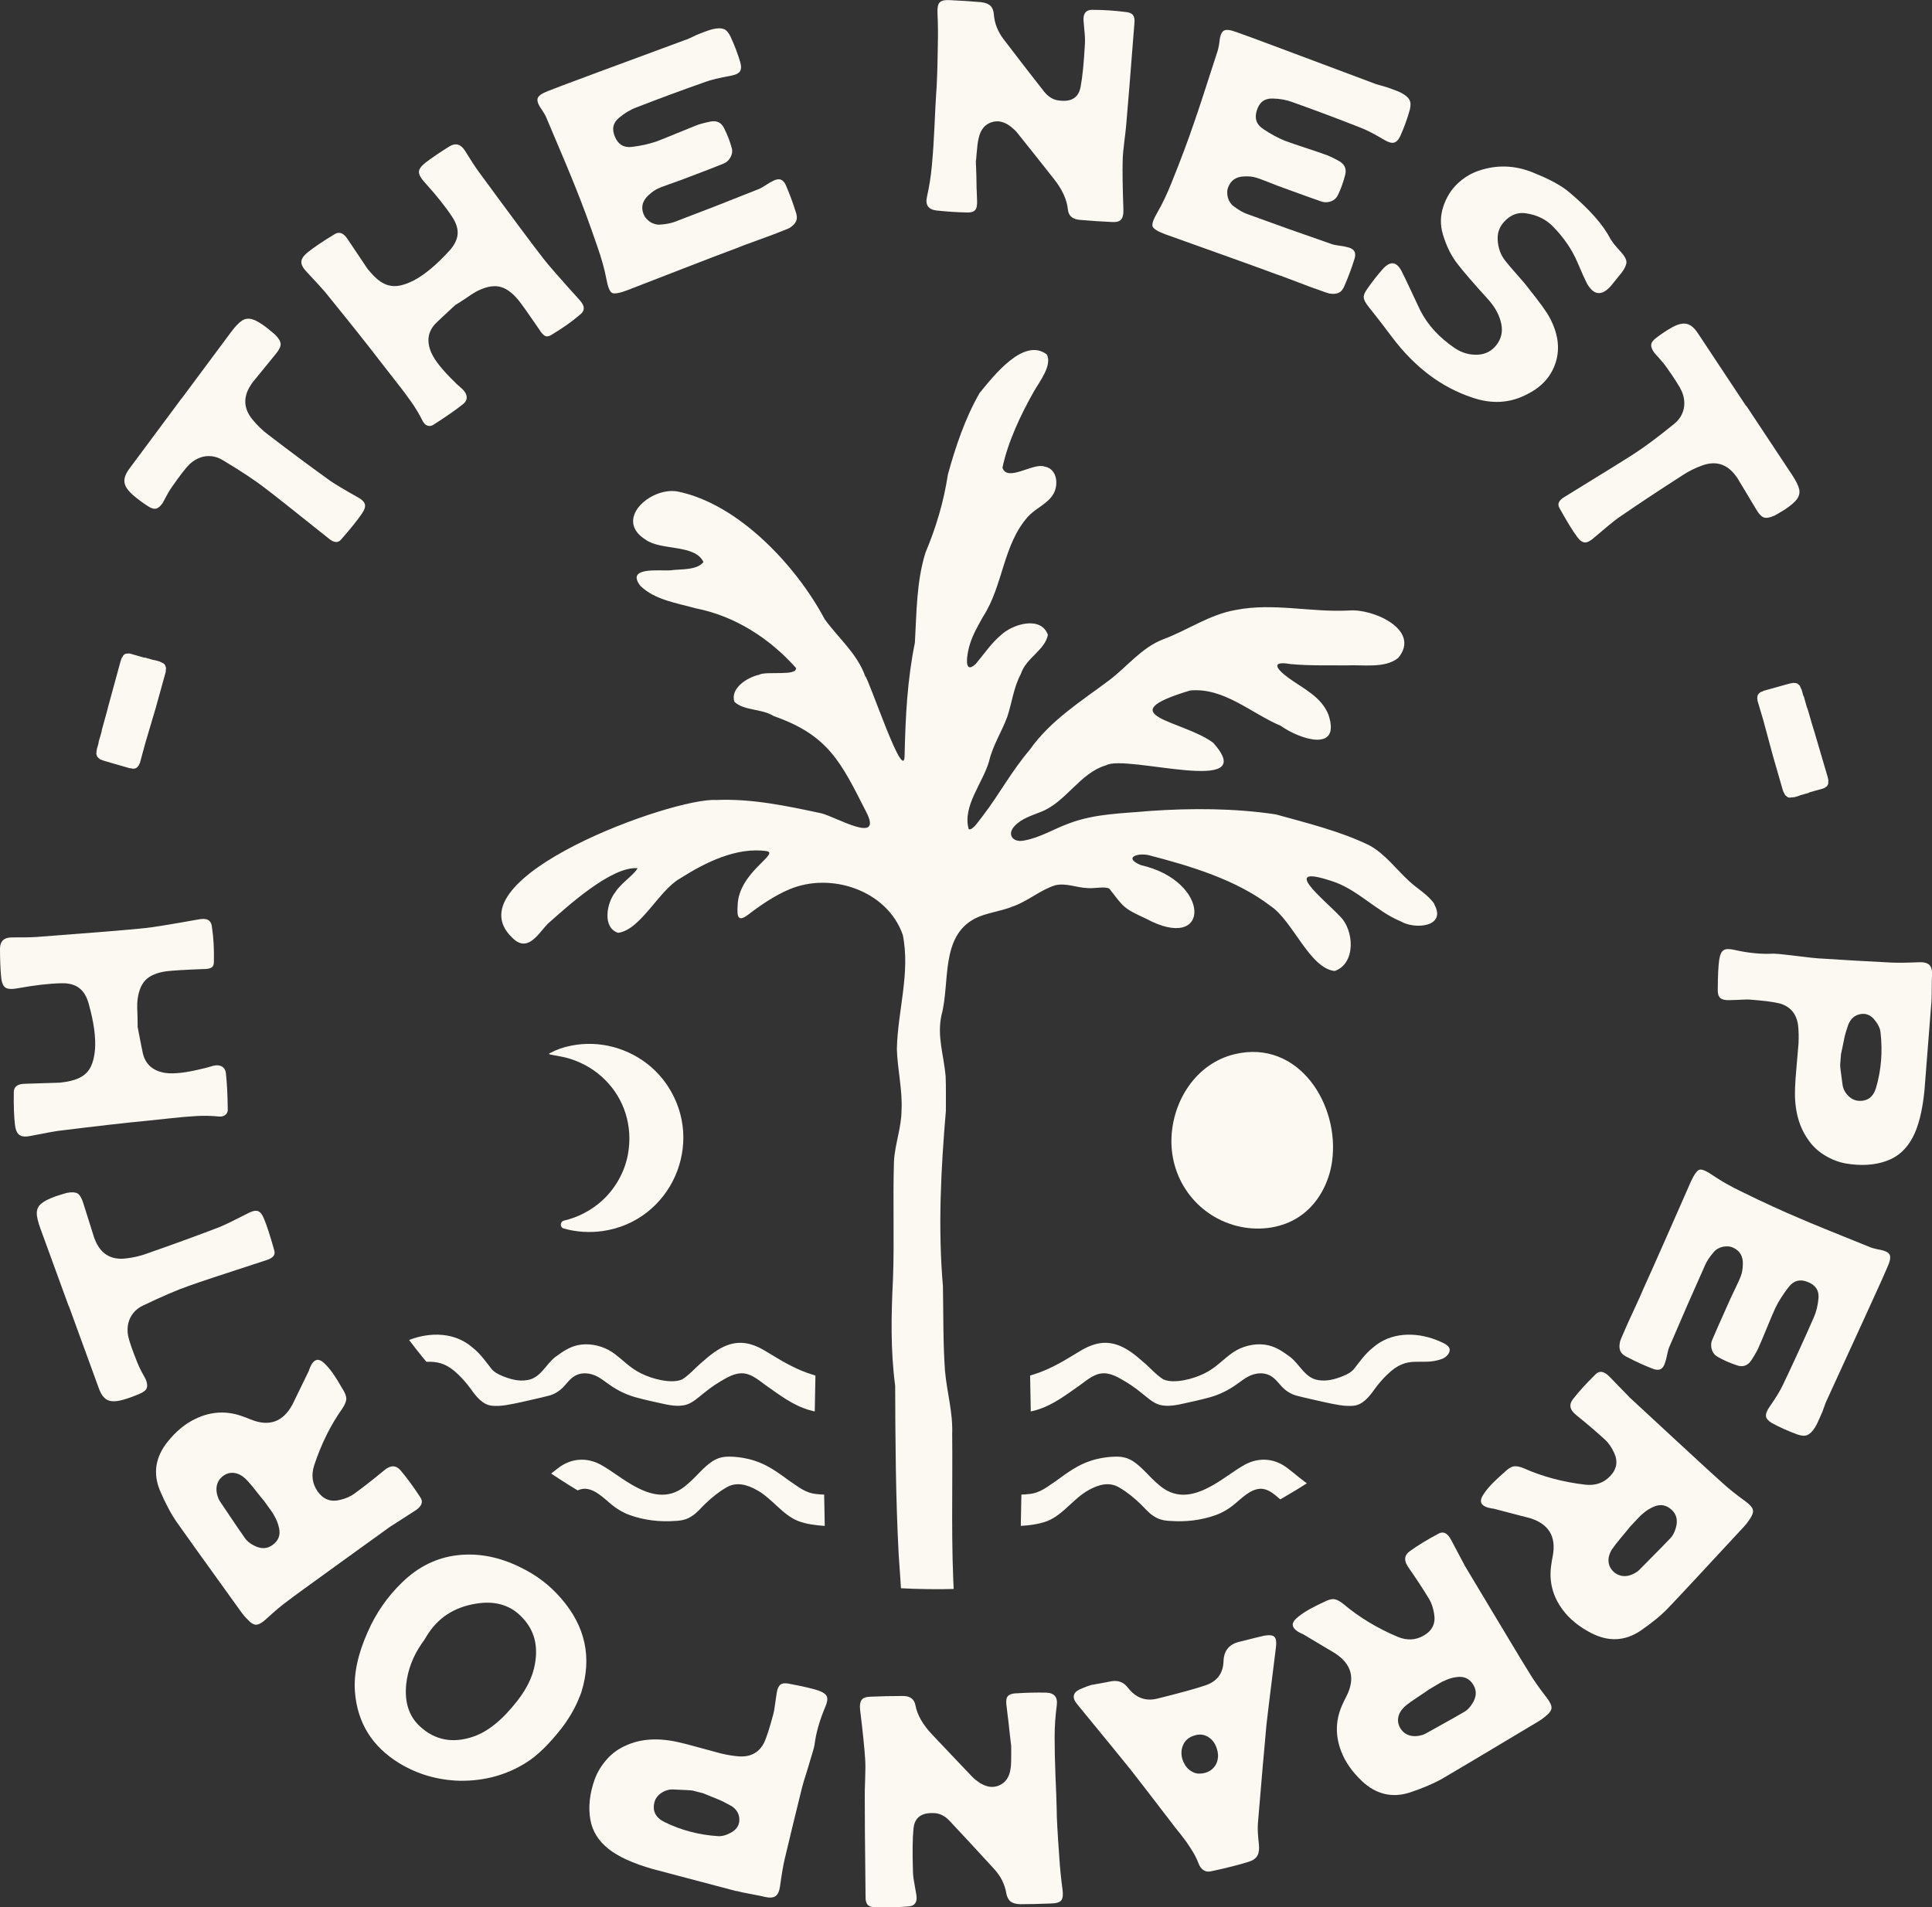 <svg xmlns="http://www.w3.org/2000/svg" xmlns:xlink="http://www.w3.org/1999/xlink" id="Layer_2" viewBox="0 0 294.08 290.36"><rect x="0" y="0" width="294.08" height="290.36" fill="#333333" stroke="none"/><defs><style>.cls-1{fill:none;}.cls-2{fill:#fcf8f2;}.cls-3{clip-path:url(#clippath);}</style><clipPath id="clippath"><path class="cls-1" d="M118.82,51.47c-24.26,6.06-47.18,21.47-59.94,42.88-15.17,25.48-17.83,59.72-8.29,87.62,11.86,34.66,46.01,55.9,81.5,59.44,48.91,4.89,99.49-24.8,106.13-75.9,3.89-29.91-1.29-61.43-21.87-84.61-20.94-23.59-54.9-35.42-85.98-31.58-3.86.48-7.73,1.2-11.56,2.16Z"></path></clipPath></defs><g id="Layer_1-2"><path class="cls-2" d="M27.64,60.68c4.6-6.18,7.1-9.54,7.51-10.1.67-.9,1.24-1.49,1.7-1.78s.97-.36,1.52-.2c.55.15,1.27.56,2.16,1.23.63.51,1.08.88,1.37,1.13.52.54.8,1.01.82,1.39.02.38-.21.88-.7,1.48-1.37,1.69-2.47,3.04-3.3,4.05-.16.16-.33.39-.53.71-1.22,1.85-1.13,3.61.25,5.29.73.89,1.53,1.66,2.4,2.31,3.53,2.7,6.69,5.05,9.5,7.06.69.47,2,1.26,3.94,2.35.7.36,1.11.73,1.24,1.1s0,.85-.4,1.44c-.64.96-1.72,2.31-3.24,4.04-.46.51-1.08.44-1.87-.22-5.51-4.41-8.76-6.98-9.76-7.72-1.45-1.12-3.55-2.51-6.31-4.17-.58-.36-1.18-.56-1.77-.62-.6-.06-1.17.01-1.73.22s-1.08.53-1.57.98c-.55.52-1.43,1.67-2.66,3.42-.22.3-.5.74-.82,1.33-.32.6-.53.97-.61,1.14-.33.49-.66.79-1,.88-.34.1-.77-.03-1.29-.38-.81-.52-1.57-1.09-2.28-1.7-.51-.46-.87-.89-1.07-1.29-.2-.4-.26-.82-.17-1.26.09-.43.33-.92.72-1.44.43-.57,2.48-3.34,6.17-8.3.06-.08.65-.87,1.78-2.4Z"></path><path class="cls-2" d="M69.35,46.39c-1.87,1.74-2.88,2.68-3.01,2.82-1.21,1.23-1.44,2.72-.7,4.46.54,1.23,1.76,2.74,3.64,4.55.08.1.25.27.53.5.28.24.49.44.65.59.37.38.56.76.58,1.14.02.38-.15.72-.5,1.03-1.09.87-2.62,1.94-4.59,3.2-.29.18-.58.22-.88.12-.3-.11-.53-.33-.71-.66-.5-1.02-1.09-2-1.75-2.95-.66-.94-1.55-2.13-2.68-3.55-1.13-1.43-1.83-2.33-2.11-2.7-1.71-2.25-4.5-5.75-8.35-10.5-.15-.2-1.08-1.21-2.78-3.04-.56-.58-.84-1.1-.82-1.54.01-.44.32-.91.92-1.41,1-.8,2.36-1.72,4.1-2.77.73-.48,1.41-.23,2.03.74.55.83,1.55,2.31,2.99,4.46.13.17.31.39.54.64.67.78,1.33,1.33,1.99,1.65.65.32,1.34.44,2.06.36.72-.08,1.54-.36,2.47-.83,1.64-.86,3.41-2.33,5.31-4.4.83-.87,1.28-1.73,1.37-2.59.08-.86-.2-1.77-.84-2.72-.99-1.51-2.36-3.22-4.09-5.14-.64-.69-.96-1.25-.95-1.68,0-.43.35-.91,1.04-1.44.94-.71,2.13-1.53,3.59-2.44.96-.58,1.76-.35,2.4.69.8,1.3,1.48,2.35,2.04,3.13,5.07,6.91,8.37,11.34,9.88,13.27.64.84,2.46,2.93,5.47,6.26.27.3.46.58.57.83.11.25.13.5.05.75-.08.26-.27.49-.57.72-1.18,1.02-2.6,2.02-4.26,3.01-.39.26-.72.32-.99.2-.27-.12-.57-.45-.9-.98-1.63-2.39-2.7-3.9-3.21-4.52-.97-1.17-1.96-1.85-2.95-2.03-1-.18-2.17.09-3.53.82-.38.21-.93.57-1.64,1.07-.08.06-1.37.9-1.38.88Z"></path><path class="cls-2" d="M104.46,6.04c.23-.09.56-.23.98-.44.42-.21.73-.35.94-.42,1.09-.44,1.83-.69,2.2-.76.67-.15,1.2-.15,1.59,0,.39.15.72.53,1.01,1.12.61,1.3,1.11,2.62,1.51,3.96.17.63.14,1.1-.08,1.4-.22.29-.67.51-1.36.63-1.74.31-3.03.62-3.88.94-3.55,1.25-7.05,2.54-10.49,3.88-.9.33-1.79.86-2.65,1.58-.94.78-1.14,1.76-.6,2.95.49,1.14,1.35,1.64,2.59,1.48,1.36-.17,2.57-.44,3.63-.8.76-.28,1.83-.71,3.2-1.28,1.38-.57,2.31-.95,2.81-1.14.46-.2,1.21-.41,2.25-.63.99-.2,1.69.14,2.11,1.01.52,1.03.9,2.04,1.16,3,.09.33.1.65,0,.96-.08.31-.24.6-.47.87-.23.27-.51.46-.83.58-.89.37-3.05,1.2-6.48,2.5-.12.04-.69.25-1.71.61-1.03.36-1.59.58-1.7.65-.48.21-.98.56-1.5,1.05-.89.83-1.14,1.76-.75,2.81.1.26.23.49.41.69.17.2.37.38.59.53.22.15.47.26.75.34.28.08.54.11.8.08.97-.06,1.79-.23,2.45-.51,3.81-1.44,7.97-3.06,12.51-4.88.29-.11.66-.31,1.11-.61.46-.3.74-.47.85-.51.6-.35,1.08-.47,1.44-.33.36.13.66.5.88,1.11.5,1.17.96,2.41,1.37,3.72.22.58.25,1.07.09,1.46-.16.39-.5.75-1.04,1.08-.31.15-.77.33-1.38.56-.46.2-1.58.62-3.36,1.26-1.78.64-2.92,1.07-3.4,1.28-1.72.63-4.43,1.67-8.14,3.11-3.71,1.44-6.54,2.53-8.48,3.29-1.16.43-1.92.55-2.25.36-.34-.19-.62-.91-.85-2.15-.28-1.48-.74-3.12-1.37-4.91-1.14-3.35-2.26-6.38-3.36-9.09-.6-1.53-2.04-4.98-4.32-10.33-.14-.38-.4-.85-.77-1.4-.56-.79-.77-1.37-.62-1.76.14-.38.66-.74,1.56-1.08.46-.2,3.06-1.18,7.81-2.94,5.74-2.12,12.15-4.49,13.2-4.88Z"></path><path class="cls-2" d="M148.54,24.41c0,.38.02.77.04,1.19.02.42.03.83.04,1.22,0,.39.01.78.02,1.17,0,.39.01.79.04,1.22.02.42.03.82.04,1.19.03.5,0,.9-.08,1.19-.08.29-.26.5-.53.62-.27.12-.66.17-1.15.13-1.4-.03-2.86-.13-4.37-.29-1.27-.14-1.77-.83-1.5-2.06.35-1.53.61-3.15.76-4.85.16-1.7.29-3.66.39-5.86.1-2.2.18-3.83.25-4.88.12-1.43.21-3.91.26-7.46.04-1.62.03-3.27-.05-4.95-.04-.81.07-1.36.34-1.63.27-.28.79-.39,1.57-.34,1.74.08,3.3.18,4.7.31.65.07,1.13.25,1.43.54.31.28.49.72.54,1.32.1,1.35.59,2.61,1.48,3.78,2.15,2.82,4.2,5.48,6.16,7.97.66.82,1.43,1.28,2.29,1.36,1.88.25,2.97-.44,3.27-2.07.28-1.44.5-3.62.66-6.54.02-.34.02-.7,0-1.07-.02-.38-.06-.81-.11-1.29-.04-.49-.08-.85-.09-1.1-.04-.41,0-.74.09-1,.1-.26.26-.45.48-.58.22-.12.54-.18.94-.15,1.56,0,3.17.11,4.84.32.56.04.94.19,1.16.47.22.28.29.71.22,1.3-.61,7.81-1.02,12.93-1.24,15.37-.03.4-.12,1.24-.28,2.5-.16,1.27-.25,2.24-.26,2.92-.05,1.68-.01,4.2.11,7.57.02.69-.1,1.18-.35,1.47-.25.29-.7.42-1.36.38-1.58-.07-3.24-.18-4.97-.33-1.08-.1-1.67-.62-1.77-1.56-.15-1.54-.88-3.12-2.21-4.77-.49-.62-1.34-1.71-2.57-3.25-1.22-1.54-2.18-2.74-2.87-3.6-.25-.33-.58-.64-.96-.95-1.01-.81-2.01-1.06-3.01-.73-1,.32-1.66,1.11-1.95,2.37-.08.34-.15.69-.19,1.06-.04.37-.08.8-.13,1.3-.05.5-.08.85-.09,1.07Z"></path><path class="cls-2" d="M209.18,12.71c.23.09.57.19,1.02.31.45.12.78.22.99.29,1.12.39,1.84.67,2.16.86.61.33,1.01.68,1.2,1.05.19.37.2.87.04,1.51-.39,1.38-.87,2.71-1.45,3.99-.29.59-.61.92-.98,1-.36.08-.84-.06-1.44-.42-1.52-.9-2.7-1.51-3.54-1.83-3.5-1.38-6.99-2.69-10.47-3.93-.9-.34-1.92-.52-3.03-.54-1.22-.03-2.01.59-2.38,1.84-.38,1.19-.05,2.12.99,2.81,1.14.76,2.23,1.35,3.27,1.77.76.28,1.84.66,3.26,1.12,1.42.47,2.37.79,2.87.98.48.15,1.18.48,2.12.99.88.5,1.19,1.21.94,2.14-.29,1.12-.65,2.13-1.09,3.03-.15.31-.35.56-.62.74-.27.18-.57.3-.92.35-.35.05-.69.01-1.01-.1-.91-.31-3.09-1.09-6.53-2.35-.12-.04-.68-.26-1.69-.66-1.01-.4-1.58-.6-1.71-.62-.51-.16-1.11-.22-1.82-.18-1.21.04-2.01.59-2.41,1.64-.1.26-.15.52-.15.79,0,.27.03.53.1.79.07.26.18.51.34.75.16.24.34.44.55.58.78.59,1.5,1,2.18,1.22,3.82,1.4,8.03,2.9,12.65,4.5.29.11.7.2,1.24.27.54.07.87.13.98.17.68.12,1.12.36,1.31.69.19.33.17.81-.06,1.42-.39,1.22-.85,2.45-1.39,3.71-.22.58-.51.97-.88,1.16-.37.19-.87.24-1.5.13-.33-.09-.8-.25-1.41-.48-.48-.15-1.6-.56-3.37-1.24-1.77-.68-2.91-1.1-3.41-1.26-1.71-.64-4.45-1.63-8.19-2.97-3.75-1.34-6.6-2.36-8.56-3.06-1.16-.43-1.81-.84-1.94-1.2-.13-.37.12-1.09.76-2.18.76-1.31,1.48-2.84,2.18-4.61,1.33-3.28,2.46-6.31,3.4-9.08.55-1.55,1.71-5.1,3.49-10.63.14-.38.25-.9.34-1.56.09-.96.32-1.54.68-1.74.35-.2.98-.13,1.89.21.48.15,3.08,1.11,7.83,2.89,5.73,2.15,12.13,4.55,13.18,4.94Z"></path><path class="cls-2" d="M233.39,26.29c2.51.99,4.36,2.01,5.56,3.05,3.06,2.59,5.12,4.94,6.18,7.03.11.17.23.35.37.54.14.2.27.36.38.49.11.13.26.3.45.51.19.21.33.38.44.5.53.58.79,1.08.8,1.49,0,.41-.23.93-.71,1.58-.62.77-1.17,1.45-1.64,2.03-1.42,1.61-2.65,1.47-3.69-.41-.28-.54-.76-1.61-1.43-3.19-.8-1.88-2-3.65-3.61-5.32-1.07-1.15-2.46-1.85-4.17-2.11-1.13-.19-2.15.13-3.06.97-.92.84-1.35,1.84-1.29,3,.05,1.28.45,2.38,1.21,3.32.33.43.91,1.1,1.72,2.02.82.92,1.42,1.63,1.8,2.15,1.71,2.14,2.77,3.61,3.19,4.43,1.27,2.38,1.58,4.63.93,6.74-.65,2.11-2.06,3.73-4.24,4.84-2.63,1.43-5.46,1.62-8.49.57-4.7-1.56-8.76-4.62-12.21-9.21-1.03-1.39-2.22-2.93-3.57-4.62-.46-.57-.7-1.03-.73-1.39-.03-.36.16-.82.57-1.37.76-1.1,1.56-2.11,2.39-3.04,1.15-1.23,2.11-1.05,2.87.52.28.55.72,1.48,1.34,2.79.61,1.32,1.09,2.33,1.43,3.04,1.12,2.22,2.89,4.16,5.32,5.8,1.04.68,2.18,1.01,3.41.96,1.21-.06,2.17-.56,2.89-1.5.72-.94.96-2,.72-3.19-.27-1.3-.92-2.52-1.95-3.67-2.3-2.54-3.85-4.33-4.64-5.37-1-1.24-1.76-2.78-2.31-4.62-.41-1.41-.39-2.81.07-4.2.46-1.38,1.17-2.54,2.13-3.46.96-.92,2.05-1.59,3.27-2,2.75-.94,5.51-.84,8.28.28Z"></path><path class="cls-2" d="M265.81,61.77c4.26,6.42,6.57,9.91,6.95,10.49.62.93.98,1.67,1.1,2.21.12.54,0,1.04-.32,1.5-.33.46-.96,1-1.89,1.62-.69.42-1.2.72-1.53.9-.69.31-1.22.41-1.59.3-.37-.11-.76-.49-1.16-1.16-1.13-1.87-2.02-3.35-2.69-4.48-.1-.2-.26-.45-.49-.74-1.32-1.77-3.01-2.29-5.06-1.56-1.09.39-2.08.88-2.99,1.48-3.74,2.4-7.02,4.58-9.86,6.54-.68.49-1.86,1.46-3.55,2.91-.58.53-1.07.8-1.46.8-.39,0-.8-.29-1.22-.87-.69-.93-1.59-2.4-2.7-4.41-.33-.61-.05-1.17.84-1.68,6.01-3.69,9.54-5.88,10.57-6.56,1.54-.99,3.56-2.49,6.06-4.52.53-.43.93-.92,1.18-1.46.26-.54.38-1.11.38-1.7,0-.59-.13-1.2-.39-1.81-.31-.69-1.08-1.91-2.32-3.66-.21-.31-.53-.72-.98-1.22-.45-.51-.74-.83-.86-.96-.35-.48-.52-.89-.49-1.24.02-.35.29-.71.79-1.08.77-.59,1.56-1.11,2.37-1.57.6-.33,1.13-.52,1.58-.57.45-.05.86.03,1.24.27.38.23.75.62,1.11,1.17.39.59,2.3,3.47,5.71,8.62.05.08.6.91,1.65,2.49Z"></path><path class="cls-2" d="M273.12,121.36c-.09.03-.16.02-.19,0l-.13.04c-.06.02-.09.01-.1-.02h-.04s-.06.03-.09.04c-.06.02-.16.01-.29-.01-.1,0-.23-.08-.4-.23l-.13-.11-.1-.17s-.02-.07-.04-.13c-.04-.03-.06-.05-.07-.08-.06-.08-.1-.2-.15-.34,0-.03-.02-.06-.03-.09l-1.52-5.28s-1.31-4.86-1.31-4.86c-.04-.15-.1-.34-.16-.58l-.86-2.9s.02-.1,0-.19l-.03-.09c-.02-.06,0-.14.03-.25,0-.03,0-.09,0-.19l.03-.06.1-.17c.1-.12.16-.19.19-.2l.08-.07.09-.03.03-.06.09-.02s.09-.03.18-.05c.05-.05.12-.08.21-.11l3.68-1.03c.27-.08.47-.12.6-.12.03,0,.09-.02.18-.05.04.02.07.03.1.02.03,0,.05,0,.06.03.03,0,.06-.02.09-.03.07.01.17.04.31.06l.19.14.13.11.14.15.02.09s.02.06.02.09c0,.03.03.04.06.04v.04c.05.15.1.25.14.3l.09.31s.02.09.05.18c.03.09.05.2.06.23.04.15.09.28.16.39l.15.54c.02.06.25.9.28.99.05.08.14.34.27.79,0,0,.86,3,.89,3l2.01,6.84c.07.24.1.44.12.59l-.02.1s0,.07,0,.12c0,.05,0,.09,0,.12l-.04.21c-.01.07-.06.15-.13.23l-.03.06c-.05.05-.09.07-.12.08l-.2.15c-.08.05-.18.1-.3.13-.03,0-1.99.56-2.02.57-.05.04-.14.08-.26.12l-1.08.3c-.2.09-.52.2-.97.32Z"></path><path class="cls-2" d="M293.96,152.89c-.62,7.93-.97,12.31-1.03,13.15-.31,3.12-.92,5.52-1.83,7.19-.91,1.7-2.2,2.87-3.87,3.48-.9.34-1.88.54-2.95.61-1.06.07-2.16,0-3.28-.19s-2.21-.62-3.27-1.26c-1.06-.65-1.92-1.48-2.58-2.49-1.4-2.01-2.04-4.59-1.92-7.72.03-.84.11-1.97.24-3.39.13-1.42.22-2.55.29-3.39.05-.99.03-1.91-.06-2.76-.23-1.76-1.16-2.88-2.77-3.35-.92-.23-2.43-.43-4.53-.59-.31-.02-.65-.03-1,0-.36.02-.76.03-1.2.05-.44.01-.78.02-1.03.03-.62.02-1.07-.1-1.33-.34-.26-.24-.39-.66-.37-1.25.01-2.15.09-3.67.22-4.56.12-.77.35-1.26.67-1.46.33-.21.89-.22,1.69-.03,2.11.48,4.09.66,5.94.56.31,0,1.21.08,2.69.26.25.02.84.09,1.78.21.94.12,1.67.2,2.2.24,4.03.26,7.78.48,11.26.65.96.04,2.33.03,4.12-.05.75-.04,1.29.09,1.61.38.32.29.47.81.44,1.56-.03.4-.05,1.11-.05,2.12,0,1.01-.02,1.8-.07,2.35ZM281.33,156.01c-.08.27-.18.56-.28.86-.1.3-.19.61-.26.92-.07.31-.13.6-.18.87-.06.28-.12.58-.19.92-.07.34-.14.63-.19.88-.08.99-.12,1.55-.13,1.67,0,.31.12,1.25.34,2.83.07.69.34,1.29.82,1.79.47.5,1.01.78,1.59.83,1.4.11,2.3-.56,2.73-2.03.78-2.71,1-5.51.66-8.41-.07-.66-.43-1.34-1.05-2.05-.6-.64-1.31-.87-2.12-.68-.81.18-1.39.72-1.74,1.6Z"></path><path class="cls-2" d="M278.01,213.28c-.1.22-.23.56-.38,1-.15.44-.27.76-.37.96-.46,1.08-.8,1.79-1.01,2.1-.37.58-.75.95-1.13,1.12-.38.17-.88.14-1.5-.07-1.35-.49-2.64-1.06-3.88-1.73-.57-.33-.88-.68-.93-1.04-.05-.37.12-.83.51-1.4,1.01-1.45,1.7-2.59,2.07-3.4,1.62-3.39,3.17-6.78,4.66-10.17.4-.88.65-1.88.75-2.99.11-1.21-.45-2.05-1.67-2.51-1.16-.46-2.11-.2-2.87.79-.84,1.08-1.51,2.13-2,3.13-.34.74-.79,1.79-1.35,3.17-.57,1.38-.96,2.31-1.18,2.79-.18.46-.56,1.14-1.14,2.04-.56.84-1.29,1.1-2.21.78-1.1-.36-2.08-.8-2.94-1.3-.3-.17-.53-.39-.69-.68-.16-.28-.26-.59-.28-.95-.03-.35.03-.69.18-1,.37-.89,1.31-3.01,2.81-6.35.05-.11.31-.66.78-1.64.47-.98.71-1.54.74-1.66.19-.49.29-1.09.31-1.8.04-1.21-.44-2.05-1.46-2.52-.25-.12-.51-.19-.78-.2-.27-.02-.53,0-.79.05-.26.05-.52.15-.77.29-.25.14-.46.31-.62.51-.64.73-1.1,1.43-1.37,2.09-1.67,3.71-3.46,7.81-5.38,12.3-.13.28-.25.69-.35,1.22-.11.54-.19.86-.24.97-.17.67-.43,1.1-.78,1.26-.35.16-.82.11-1.41-.16-1.19-.47-2.39-1.02-3.6-1.65-.57-.26-.93-.58-1.1-.96-.17-.38-.18-.89-.03-1.5.11-.32.31-.78.58-1.38.18-.46.67-1.56,1.47-3.27.8-1.72,1.3-2.82,1.49-3.32.76-1.67,1.94-4.32,3.55-7.96,1.6-3.64,2.82-6.42,3.66-8.32.52-1.13.96-1.75,1.33-1.85.37-.11,1.08.2,2.12.92,1.25.85,2.73,1.68,4.44,2.5,3.18,1.56,6.12,2.91,8.81,4.04,1.51.66,4.96,2.07,10.36,4.24.37.17.88.32,1.54.45.95.16,1.51.43,1.68.8.17.37.06.99-.34,1.87-.18.46-1.32,3-3.43,7.61-2.55,5.56-5.4,11.78-5.86,12.79Z"></path><path class="cls-2" d="M248.02,212.71c.52.49,2.82,2.61,6.87,6.36,4.38,4.05,6.83,6.3,7.35,6.74.87.8,2.03,1.73,3.47,2.77.68.5,1.05.94,1.12,1.32s-.14.9-.62,1.56c-.19.29-.43.61-.75.95-6.54,7.07-10.4,11.21-11.56,12.41-1.05,1.1-2.46,2.25-4.22,3.46-2.34,1.56-4.82,1.68-7.44.35-1.86-.96-3.3-2.13-4.32-3.49-1.62-2.13-2.21-4.52-1.76-7.15.01-.15.08-.52.19-1.09.57-2.99-.61-4.92-3.52-5.8-.31-.08-2.16-.55-5.53-1.44-.09,0-.19,0-.31-.04s-.24-.05-.35-.07c-.11-.02-.21-.05-.3-.09-.93-.32-1.16-.9-.66-1.76.31-.52.73-1.06,1.26-1.63.25-.27.61-.63,1.08-1.06.47-.44.78-.71.92-.83.55-.55,1.03-.86,1.45-.94.41-.08.97.03,1.66.33,2.8,1.24,5.87,2.05,9.23,2.45,1.57.18,2.85-.27,3.84-1.33,1-1.07,1.18-2.26.56-3.55-.38-.82-.83-1.46-1.33-1.93-1.19-1.1-2.66-2.36-4.43-3.79-.98-.77-1.14-1.58-.49-2.42.9-1.15,2.05-2.42,3.45-3.79.59-.59,1.3-.47,2.12.38,1.58,1.63,2.59,2.67,3.02,3.11ZM249.93,230.54c-.11.07-.71.7-1.81,1.88-.19.25-.62.77-1.29,1.57-.67.79-1.16,1.43-1.48,1.9-.39.65-.56,1.28-.5,1.88.06.6.32,1.11.8,1.54.48.42,1.03.63,1.64.63.62,0,1.26-.23,1.92-.67.19-.16.32-.28.38-.34,2.56-2.58,4.13-4.18,4.7-4.79.36-.39.62-.91.8-1.55.33-1.13.12-2.05-.64-2.74-.82-.76-1.74-.91-2.75-.46-.63.27-1.22.65-1.77,1.16Z"></path><path class="cls-2" d="M222.91,238.27c.37.61,1.97,3.29,4.82,8.04,3.06,5.12,4.79,7.96,5.16,8.53.61,1.01,1.46,2.22,2.56,3.63.51.67.75,1.2.71,1.59-.04.38-.38.83-1.03,1.32-.26.23-.59.46-.99.7-8.26,4.95-13.12,7.84-14.57,8.68-1.32.75-2.99,1.47-5.02,2.14-2.68.84-5.09.26-7.24-1.75-1.52-1.44-2.57-2.97-3.17-4.56-.96-2.5-.85-4.96.32-7.36.06-.14.22-.48.49-1,1.38-2.71.8-4.9-1.75-6.55-.28-.16-1.91-1.14-4.91-2.93-.08-.02-.18-.06-.29-.12-.11-.06-.21-.12-.32-.17-.1-.05-.19-.1-.26-.17-.81-.57-.86-1.19-.14-1.87.45-.41,1-.81,1.66-1.21.32-.19.76-.43,1.33-.72.57-.29.95-.47,1.12-.54.68-.37,1.23-.54,1.65-.5.42.04.92.3,1.5.78,2.34,1.97,5.06,3.62,8.17,4.94,1.46.61,2.81.54,4.06-.21,1.26-.75,1.77-1.83,1.53-3.25-.14-.89-.38-1.63-.73-2.22-.83-1.39-1.89-3.01-3.19-4.88-.72-1.02-.65-1.84.21-2.46,1.19-.86,2.64-1.75,4.37-2.67.74-.41,1.38-.09,1.93.96,1.06,2,1.74,3.29,2.03,3.83ZM219.74,255.92c-.12.03-.88.47-2.26,1.3-.25.19-.81.57-1.68,1.14-.87.57-1.52,1.04-1.95,1.41-.56.52-.9,1.07-1.01,1.67-.11.59,0,1.16.34,1.7.34.54.81.89,1.4,1.06.59.17,1.27.13,2.03-.1.23-.1.38-.18.46-.22,3.18-1.76,5.13-2.86,5.85-3.29.46-.27.85-.69,1.2-1.26.63-.99.68-1.93.16-2.81-.57-.96-1.41-1.36-2.52-1.21-.68.08-1.35.28-2.02.62Z"></path><path class="cls-2" d="M166.13,256.51c1.88-.33,2.89-.52,3.04-.56,1.05-.18,1.89.15,2.53,1,1.21,1.55,2.71,2.09,4.51,1.63,3.5-.87,5.92-1.54,7.28-2.01,1.77-.59,2.69-1.82,2.75-3.68.05-1.57.83-2.55,2.34-2.93,2.29-.58,3.57-.89,3.85-.95.8-.14,1.32-.07,1.57.19.24.27.32.79.22,1.56-.78,6.22-1.26,10.14-1.44,11.75-.34,3.66-.78,8.7-1.31,15.11-.06.79,0,1.83.15,3.12.08.72.01,1.29-.2,1.71-.22.42-.63.74-1.25.95-1.48.47-3.44.97-5.87,1.49-.43.09-.8.03-1.13-.2-.33-.23-.57-.56-.73-1-.14-.38-.31-.75-.5-1.12-.19-.37-.43-.77-.72-1.22-.3-.45-.51-.77-.65-.97-.14-.2-.42-.57-.84-1.11-.42-.54-.68-.86-.77-.96-3.85-5.02-6.13-7.99-6.86-8.9-1.24-1.55-3.95-4.87-8.15-9.98-.81-.99-.66-1.75.45-2.27.63-.28,1.21-.5,1.75-.66ZM183.45,269.89c.51-.15.93-.4,1.26-.76.33-.36.55-.79.64-1.28.1-.5.06-1.01-.1-1.55-.25-.86-.71-1.49-1.36-1.88-.65-.39-1.36-.46-2.12-.2-.77.23-1.32.68-1.64,1.34-.32.66-.38,1.4-.17,2.21.1.33.24.63.42.92.18.29.38.52.59.7.22.18.46.33.72.44.26.12.55.18.86.18.31,0,.61-.04.91-.12Z"></path><path class="cls-2" d="M153.92,265.81c-.04-.37-.09-.77-.14-1.18-.06-.42-.1-.82-.14-1.21-.04-.39-.08-.78-.12-1.16-.04-.39-.09-.79-.15-1.21-.06-.42-.1-.81-.14-1.19-.08-.5-.08-.89-.03-1.19.05-.3.21-.52.47-.66.26-.15.64-.22,1.14-.23,1.39-.09,2.86-.13,4.38-.1,1.28.03,1.83.67,1.67,1.92-.21,1.56-.33,3.19-.33,4.9,0,1.71.04,3.67.13,5.87.1,2.2.16,3.83.18,4.89,0,1.43.14,3.91.4,7.45.1,1.61.26,3.26.49,4.93.11.8.05,1.36-.19,1.66-.24.3-.75.46-1.53.48-1.74.07-3.3.11-4.7.11-.65-.02-1.14-.15-1.48-.41-.33-.25-.55-.68-.66-1.27-.22-1.33-.82-2.55-1.81-3.64-2.39-2.62-4.67-5.08-6.84-7.39-.73-.76-1.53-1.15-2.4-1.16-1.9-.08-2.92.71-3.07,2.36-.15,1.46-.18,3.65-.08,6.57,0,.34.04.7.09,1.07.06.37.13.8.22,1.28.09.48.15.84.19,1.09.07.4.07.74,0,1-.07.27-.22.47-.43.62-.21.14-.52.22-.93.23-1.55.13-3.17.17-4.84.11-.56.01-.96-.11-1.19-.37-.24-.26-.35-.68-.33-1.28-.09-7.83-.13-12.97-.12-15.42,0-.4.01-1.24.06-2.52.05-1.27.05-2.25,0-2.93-.1-1.68-.36-4.19-.77-7.53-.08-.68,0-1.18.22-1.5.23-.32.66-.48,1.32-.5,1.58-.07,3.25-.11,4.98-.11,1.09,0,1.72.47,1.9,1.4.28,1.52,1.16,3.03,2.62,4.55.54.58,1.49,1.58,2.85,3.01,1.35,1.43,2.41,2.54,3.17,3.33.28.3.64.59,1.04.86,1.08.72,2.1.88,3.06.47.97-.41,1.55-1.25,1.74-2.53.05-.34.09-.7.09-1.07,0-.37.01-.81.01-1.3,0-.5,0-.86,0-1.07Z"></path><path class="cls-2" d="M112.09,287.9c-7.69-2.03-11.94-3.15-12.75-3.37-3.02-.86-5.26-1.89-6.75-3.09-1.51-1.2-2.42-2.68-2.73-4.43-.17-.94-.19-1.95-.08-3.01.12-1.06.38-2.12.77-3.19.4-1.07,1.01-2.06,1.83-2.99.82-.92,1.8-1.62,2.92-2.1,2.23-1.02,4.88-1.19,7.94-.5.82.18,1.92.47,3.29.85,1.38.38,2.47.68,3.28.89.97.22,1.88.37,2.73.43,1.78.09,3.04-.62,3.79-2.13.39-.86.85-2.31,1.39-4.35.08-.3.14-.63.19-.99.05-.36.1-.75.17-1.19.07-.43.12-.77.15-1.02.1-.62.29-1.03.57-1.25.28-.21.71-.26,1.29-.14,2.11.4,3.59.74,4.45,1.03.74.26,1.18.57,1.32.92.15.36.06.92-.27,1.66-.84,1.99-1.39,3.91-1.61,5.74-.05.31-.3,1.18-.74,2.6-.06.24-.24.81-.52,1.72-.29.9-.5,1.61-.63,2.12-.97,3.92-1.86,7.57-2.66,10.96-.22.94-.45,2.29-.69,4.06-.1.75-.32,1.25-.66,1.51-.34.26-.88.31-1.61.15-.39-.1-1.08-.25-2.08-.43-1-.18-1.76-.34-2.3-.49ZM111.27,274.91c-.25-.13-.52-.27-.8-.43-.28-.15-.56-.3-.85-.42-.29-.12-.56-.24-.82-.34-.26-.1-.55-.22-.87-.35-.32-.13-.59-.25-.83-.34-.96-.25-1.5-.4-1.62-.43-.31-.05-1.25-.11-2.84-.17-.69-.06-1.33.11-1.91.48-.58.38-.95.85-1.1,1.42-.36,1.35.14,2.37,1.51,3.05,2.53,1.25,5.25,1.96,8.15,2.15.66.04,1.4-.18,2.2-.67.74-.48,1.09-1.13,1.05-1.96-.04-.83-.46-1.49-1.26-2Z"></path><path class="cls-2" d="M88.51,257.57c-.14.39-.31.81-.51,1.28-.62,1.45-1.46,2.87-2.52,4.25-1.9,2.43-3.7,4.19-5.41,5.25-2.98,1.87-6.33,2.79-10.06,2.75-3.36-.09-6.44-.98-9.23-2.67-4.13-2.53-6.38-6.15-6.75-10.85-.21-2.74.44-5.79,1.95-9.15,1.25-2.86,2.99-5.37,5.24-7.54,2.46-2.4,5.28-3.77,8.43-4.13,3.15-.36,6.33.25,9.53,1.83,2.43,1.16,4.53,2.75,6.27,4.79,3.66,4.23,4.67,8.95,3.06,14.17ZM72.48,244.13c-3.37.54-5.88,2.19-7.55,4.96-.23.41-.46.76-.69,1.05-1.37,1.96-2.17,4.06-2.41,6.28-.27,2.72.42,4.85,2.06,6.37,2.3,2.15,5.05,2.67,8.23,1.56,2.21-.77,4.43-2.59,6.64-5.44,1.46-1.87,2.34-3.72,2.66-5.56.52-2.82-.1-5.16-1.85-7.02-1.77-1.95-4.13-2.68-7.08-2.2Z"></path><path class="cls-2" d="M59.55,232.3c-.58.42-3.11,2.24-7.6,5.48-4.83,3.49-7.52,5.44-8.06,5.87-.96.69-2.09,1.64-3.4,2.85-.62.57-1.13.84-1.52.84-.39,0-.86-.31-1.4-.91-.25-.24-.51-.55-.79-.93-5.63-7.81-8.92-12.41-9.88-13.78-.87-1.25-1.72-2.86-2.56-4.82-1.07-2.6-.69-5.05,1.13-7.36,1.31-1.64,2.73-2.81,4.28-3.54,2.41-1.17,4.87-1.27,7.36-.31.15.04.49.18,1.04.4,2.82,1.15,4.95.38,6.38-2.3.14-.29.97-2,2.5-5.14.01-.09.05-.19.1-.3.05-.11.09-.22.14-.33.04-.1.09-.2.14-.28.5-.85,1.11-.95,1.85-.3.45.41.9.92,1.35,1.55.22.3.49.72.83,1.27.33.54.54.9.63,1.07.43.65.64,1.18.64,1.6,0,.42-.22.94-.65,1.57-1.76,2.5-3.17,5.35-4.23,8.56-.49,1.5-.3,2.84.55,4.03.86,1.19,1.98,1.6,3.37,1.25.88-.21,1.6-.52,2.15-.92,1.31-.95,2.84-2.14,4.59-3.59.95-.8,1.77-.8,2.47,0,.95,1.11,1.96,2.49,3.03,4.13.47.7.2,1.37-.79,2.01-1.91,1.23-3.13,2.01-3.65,2.35ZM41.69,230.64c-.04-.12-.54-.83-1.49-2.14-.21-.23-.63-.76-1.28-1.58-.64-.82-1.17-1.42-1.57-1.82-.56-.51-1.14-.8-1.75-.87-.6-.06-1.16.1-1.66.48-.5.39-.82.88-.94,1.48-.12.6-.03,1.28.28,2.02.12.22.21.36.26.44,2.02,3.02,3.28,4.87,3.77,5.55.31.43.76.79,1.36,1.09,1.05.55,1.98.52,2.81-.08.91-.66,1.24-1.52.99-2.61-.14-.67-.4-1.32-.79-1.96Z"></path><path class="cls-2" d="M10.46,198.85c-2.64-7.23-4.08-11.17-4.31-11.82-.38-1.05-.57-1.85-.55-2.4.01-.55.23-1.01.66-1.38.43-.37,1.16-.75,2.22-1.13.77-.25,1.33-.42,1.69-.52.74-.14,1.28-.11,1.62.08.33.19.62.66.86,1.4.66,2.08,1.18,3.73,1.57,4.98.05.22.15.49.3.83.87,2.03,2.39,2.93,4.56,2.7,1.15-.12,2.23-.37,3.25-.74,4.2-1.47,7.9-2.82,11.12-4.06.78-.32,2.15-.98,4.13-2,.69-.38,1.22-.53,1.6-.44.38.09.71.47.98,1.13.45,1.06.98,2.7,1.6,4.92.18.67-.23,1.14-1.21,1.44-6.71,2.18-10.65,3.49-11.81,3.92-1.73.6-4.04,1.59-6.95,2.98-.62.29-1.12.68-1.49,1.14-.38.47-.63.99-.77,1.57-.14.58-.15,1.2-.04,1.85.14.75.6,2.11,1.4,4.1.13.35.35.82.66,1.42.32.6.52.98.62,1.14.23.55.29.99.18,1.32-.11.34-.45.63-1.02.87-.88.39-1.77.72-2.67.97-.66.18-1.22.24-1.67.19-.45-.05-.83-.23-1.14-.55-.31-.31-.58-.78-.8-1.39-.24-.67-1.43-3.91-3.54-9.71-.03-.09-.37-1.02-1.02-2.8Z"></path><path class="cls-2" d="M20.95,156.34c.48,2.51.75,3.86.8,4.04.41,1.68,1.54,2.66,3.41,2.96,1.33.19,3.26-.04,5.79-.68.12-.01.36-.07.71-.18.35-.11.63-.19.84-.24.52-.11.95-.07,1.28.12.33.19.53.51.6.97.16,1.39.26,3.25.29,5.59,0,.34-.12.61-.37.81-.25.19-.56.28-.94.25-1.13-.12-2.28-.14-3.42-.08-1.15.06-2.63.19-4.43.39-1.81.2-2.94.32-3.41.36-2.81.26-7.26.77-13.33,1.52-.25.02-1.6.27-4.05.75-.8.17-1.38.13-1.74-.12-.37-.25-.6-.75-.7-1.53-.15-1.27-.21-2.91-.18-4.95-.02-.87.55-1.31,1.7-1.33,1-.03,2.79-.09,5.37-.17.22-.02.49-.06.83-.12,1.02-.16,1.83-.43,2.45-.81s1.09-.9,1.4-1.56c.31-.65.52-1.5.61-2.54.14-1.85-.17-4.13-.92-6.84-.29-1.16-.79-2-1.48-2.53-.69-.53-1.61-.77-2.76-.73-1.81.04-3.98.29-6.53.75-.92.18-1.56.15-1.93-.08-.36-.23-.59-.78-.67-1.64-.11-1.17-.17-2.62-.17-4.34.02-1.12.64-1.68,1.85-1.67,1.53.01,2.78-.01,3.74-.07,8.55-.64,14.05-1.09,16.49-1.35,1.05-.1,3.79-.54,8.2-1.33.4-.07.74-.08,1-.04.27.04.49.16.67.36.17.2.28.49.31.86.24,1.54.34,3.28.3,5.21.01.47-.11.78-.36.94-.25.16-.69.25-1.31.24-2.89.11-4.74.23-5.54.33-1.51.21-2.6.68-3.28,1.43-.68.75-1.07,1.89-1.18,3.43-.02.44,0,1.09.04,1.96,0,.09.04,1.64.01,1.64Z"></path><path class="cls-2" d="M24.25,100.68c.09.03.15.06.17.1l.13.04c.06.02.09.04.08.07h.04s.06.03.09.04c.06.02.14.07.24.17.08.06.16.19.22.41l.05.16v.2s-.03.07-.05.13c.02.04.03.07.02.1,0,.1-.01.22-.06.37,0,.03-.02.06-.03.09l-1.47,5.3s-1.43,4.82-1.43,4.82c-.04.15-.1.34-.17.58l-.79,2.92s-.07.08-.1.17l-.03.09c-.02.06-.07.13-.15.2,0,.03-.04.08-.1.17l-.06.03-.17.1c-.15.05-.23.08-.26.07l-.1.02-.09-.03-.06.03-.09-.03s-.09-.03-.18-.05c-.07.02-.15,0-.23-.02l-3.67-1.06c-.27-.08-.46-.15-.57-.21-.03,0-.09-.03-.18-.05-.02-.04-.05-.06-.08-.07-.03,0-.04-.03-.03-.06-.03,0-.06-.02-.09-.03-.05-.05-.13-.12-.23-.21l-.08-.22-.05-.16-.04-.2.03-.09s.02-.06.03-.09c0-.03,0-.05-.03-.06v-.04c.06-.15.07-.26.06-.33l.09-.31s.03-.09.05-.18c.03-.09.06-.2.07-.23.04-.15.07-.28.07-.41l.16-.54c.02-.06.26-.9.28-.98,0-.1.06-.37.19-.82,0,0,.85-3.01.82-3.02l1.88-6.88c.07-.24.14-.42.21-.57l.07-.08s.03-.06.06-.11c.03-.04.04-.07.05-.1l.14-.15c.05-.05.12-.09.23-.13l.06-.03c.07-.01.12-.01.15,0l.25-.03c.1,0,.21.01.33.05.03,0,1.98.57,2.01.58.07-.01.17,0,.28.03l1.07.31c.22.03.55.11,1,.24Z"></path><g class="cls-3"><path class="cls-2" d="M218.36,137.66c-.96-1.46-2.63-2.35-3.89-3.54-1.92-1.77-3.7-4.17-6.02-5.42-4.4-2.16-9.54-3.41-14.25-4.72-6.33-.95-12.89-.96-19.21-.52-4.27.39-8.26.39-12.24,1.88-2.3.83-4.47,2.2-6.88,2.62-1.75.37-2.64-.99-1.41-2.23,1.01-1.09,2.56-1.57,3.92-2.11,3.87-1.45,5.96-5.94,9.97-7.11,3-1.77,23.76,4.89,16.32-3.43-4.54-3.42-16.13-4.17-3.52-7.96,5.14-.5,9.32,3.49,13.81,5.38,2.72,1.96,9.2,4.22,7.26-1.67-1.08-2.77-3.81-3.97-6.06-5.61-1.9-1.38-2.78-2.65.23-2.13,2.93.28,5.48.17,8.51.21,2.53-.14,5.9.51,7.93-1.14,3.52-4.24-3.79-7.54-7.49-7.22-5.82.31-11.48-1.21-17.25-.08-4.03.7-7.32,3.1-11.1,4.49-3.24,1.28-5.39,4.1-8.11,6.18-4.27,3.2-8.99,6.13-12.14,10.62-2.82,3.32-4.54,6.64-7.1,10-.47.56-1.62,2.4-2.19,2.07-.98-3.5,2.17-7.05,3.1-10.32.57-2.43,1.93-4.49,2.78-6.79.71-2.15.97-4.49,2.06-6.5.76-2.43,3.65-3.6,4.12-5.96-1.06-2.94-5.32-1.66-7.11,0-1.54,1.29-2.62,2.94-3.87,4.42-1.97,1.85-1.31-1.75-.87-3.08.47-1.48,1.25-2.81,2-4.15,3.04-4.7,3.01-10.92,6.8-15.17,1.09-1.22,2.68-1.81,3.65-3.11,1.12-1.45.94-4.2-1.14-4.54-1.69-.61-5.64,2.42-6.38.19.8-3.89,2.81-8.14,4.81-11.66.88-1.52,2.79-3.96,1.94-5.59-3.5-2.67-8.09,3.26-10.22,5.86-2.18,3.76-3.69,8.23-4.84,12.44-.63,4.15-1.8,8.04-3.41,11.88-1.38,4.43-1.34,9.1-1.61,13.71-1.15,5.64-1.43,11.2-1.56,16.98.06,5.12-5.4-11.38-6-11.9-1.26-3.48-4.09-5.79-6.17-8.67-4.31-8.1-13.1-17.56-22.4-19.44-4.13-.72-9.77,4.29-4.84,7.35,2.36,1.69,7.52.65,8.79,3.4-1.05,1.3-3.52,1.03-5.08,1.26-1.74.09-6.76-.56-4.53,2.35,2.2,2.16,5.59,2.63,8.44,3.43,6.01,1.18,11.26,4.6,15.24,9.06.3,1.33-4.61.44-5.62,1.06-1.77.38-4.44,2.07-3.73,4.12,1.49,1.38,4.12,1,5.97,2.16,8.34,2.92,10.22,7.01,14.02,14.47,2.85,5.36-4.74.75-6.84.32-5.22-1.12-10.59-2.25-15.93-2.01-6.54-.43-40.49,11.87-31.08,20.93,2.32,2.39,3.89-.42,5.38-2.03,3-2.66,9.74-8.84,13.73-8.52-.48.98-2.57,2.31-3.37,3.63-1.34,1.65-2.03,5.4.4,6.21,3.44-.42,6.25-6.52,9.46-8.29,3.77-2.4,8.61-4.83,13.21-4.14,1.89.42-4.37,3.29-4.47,8.3-.11,1.7.07,2.5,1.55,1.41,1.84-1.42,4.09-2.97,6.33-3.9,6.31-2.68,14.87.15,17.24,6.88l.02.05c1.17,5.76-.77,11.54-.9,17.36.06,2.9.88,6.32.71,9.32-.01,2.66-.99,5.1-1.15,7.76-.19,5.96.07,12.11-.15,17.9-.27,5.43-.39,10.88.33,16.3.03,8.58.08,17.18.54,25.8.69,9.1.98,18.17,1.42,27.28.08,1.68-.21,3.42-.21,5.11,0,1.17-.36,4.03.38,5,.14.18.35.3.57.4,2.37,1.08,6.36.43,7.18-2.43.23-.81.2-1.67.17-2.52-.31-8.57.24-17.41-1.04-25.91-.54-8.43-.24-16.9-.33-25.4.12-3.28-.79-6.28-1.09-9.55-.31-4.26-.24-8.72-.32-12.96-.77-8.86-.3-17.86.45-26.66-.01-1.7.04-3.6-.04-5.33-.29-3.2-1.33-6.05-.63-9.24,1.34-4.94-.22-11.96,5.12-14.73,1.72-.87,3.83-1.05,5.73-1.82,2.29-.79,4.17-2.51,6.46-3.23,1.67-.39,3.28.38,4.95.43,1.03.09,2.6-.3,3.29.09,2.2,2.81,2.06,2.95,5.6,4.57,9.87,5.32,9.99-5.72-.81-8.16-2.69-1.13-.54-1.89,1.18-1.52,6.32,1.64,13.32,3.72,18.55,7.73,3.4,2.23,5.95,9.5,9.78,9.91,3.28-1.12,3.01-6.34.68-8.45-2.17-2.33-9.24-7.92-1.19-5.26,3.92,1.2,6.87,4.65,10.6,6.17,2.15,1.26,6.98.83,5.07-2.61Z"></path><g id="_1sxqtF"><path class="cls-2" d="M83.62,160.38s.04-.04.07-.05c1.02-.55,2.1-.92,3.24-1.14,1.07-.22,2.16-.3,3.25-.27,1.08.04,2.16.2,3.2.48s2.06.68,3.01,1.18c.96.51,1.87,1.12,2.69,1.83s1.59,1.54,2.23,2.44c.09.13.18.26.27.39,5.88,8.8.54,20.69-9.84,22.17-1.95.28-4.02.16-5.94-.39-.61-.18-.57-1.05.05-1.2,2.16-.51,4.15-1.54,5.81-3.05,1.98-1.8,3.42-4.33,3.91-6.98.2-1.06.27-2.15.21-3.23-.06-1.03-.25-2.06-.56-3.05s-.72-1.89-1.25-2.75c-.52-.86-1.15-1.65-1.86-2.36s-1.52-1.35-2.39-1.88-1.85-.98-2.84-1.3c-.5-.16-1-.29-1.52-.38l-1.6-.3s-.08-.02-.12-.04-.06-.07-.04-.11c0,0,0-.01.01-.02Z"></path></g><path class="cls-2" d="M197.99,185.07c2.68-1.89,4.32-5.04,4.77-8.24,1.22-8.64-5.09-18.66-14.81-16.35-5.92,1.41-9.49,7.15-9.64,12.91-.17,6.4,4.15,12.01,10.46,13.36,3.05.65,6.43.21,9.06-1.57.05-.04.1-.07.16-.11Z"></path><path class="cls-2" d="M124.11,209.41c-.2-.07-.41-.13-.61-.2-1.96-.59-4.16-1.8-5.74-2.78-1.04-.61-1.97-1.27-3.16-1.67-3.06-1.06-5.42.55-7.62,2.51-1.14.94-2,2.01-3.13,2.72-1.65.74-4.63-.08-6.27-.91-1.75-.84-2.83-2.16-4.38-3.22-1.36-.92-3.16-1.36-4.76-1.16-1.59.21-2.68.98-3.92,1.89-1.46,1.14-2.25,3.21-4.26,3.51-1.27.23-2.59-.13-3.76-.61-.76-.31-1.24-.6-1.63-1.02-.84-1.07-1.76-2.4-2.94-3.32-2.71-2.37-6.47-2.38-9.59-1.18-.73.32-1.96.71-2.08,1.43-.05.49.3,1.11,1.18,1.49h.02c3.21,1.16,5.07-.82,8.32,2.39.67.64,1.29,1.37,1.9,2.19.76,1.09,1.78,2.38,3.16,2.53,1.43.16,3-.23,4.44-.53,1.55-.36,2.88-.63,4.32-1.01.8-.22,1.52-.67,2.1-1.25.61-.63,1.11-1.39,1.91-1.81,1.06-.55,2.32-.37,3.37.19.59.32,1.11.74,1.65,1.12,1.43,1.03,2.9,1.72,4.57,2.13,1.14.31,2.22.53,3.37.79,1.21.28,2.53.55,3.75.26,1.12-.29,1.93-1.13,2.88-1.86.96-.8,2.12-1.56,3.15-2.13,2.67-1.51,3.83-.83,6.08.9,2.17,1.51,4.19,3.12,6.77,3.87.27.08.54.15.82.21.03-1.83.07-3.66.1-5.48Z"></path><path class="cls-2" d="M60.75,222.52c.73-1.12,2.07-1.68,3.36-1.91,3.56-.53,6.86,1.79,9.27,4.14,1.12,1.13,2.1,2.52,3.81,2.68,3.13.31,5.45-2.19,7.75-3.92,1.93-1.5,4.28-1.7,6.43-.57,1.89,1.04,3.59,2.5,5.52,3.48,2.72,1.43,5.31,1.73,7.71-.44,1.36-1.11,2.45-2.64,3.92-3.57,1.12-.69,2.12-.71,3.36-.62.76.06,1.85.21,2.99.59,1.97.61,3.71,1.9,5.29,3.06,1.39.92,2.45,1.87,4.15,2.01.38.05.76.07,1.14.08.03,1.59.06,3.18.09,4.77-1.38-.09-2.76-.26-4.04-.74-2.43-.97-3.97-3.43-6.25-4.69-1.49-.85-3.21-1.37-4.79-.36-1.13.66-2.13,1.49-3.09,2.4-.71.69-1.25,1.38-2.03,1.88-.73.52-1.62.72-2.51.75-2.37.18-4.74-.09-6.97-.89-1-.36-1.94-.91-2.75-1.58-1.2-.97-2.47-2.37-4.08-2.43-1.71.02-2.8,1.72-4.19,2.52-1.17.76-2.43,1.3-3.74,1.75-.93.32-1.75.53-2.69.7-1.17.25-2.27.33-3.38-.04-1.26-.43-2.19-1.41-3.18-2.28-1.41-1.29-2.66-2.74-4.17-3.87-.63-.46-1.33-.83-2.11-.94-.65-.1-1.29-.02-1.94.06-1.14.07-3.13.62-3.38-.57-.1-.53.19-1.04.48-1.49Z"></path><path class="cls-2" d="M156.81,209.41c.2-.07.41-.13.61-.2,1.96-.59,4.16-1.8,5.74-2.78,1.04-.61,1.97-1.27,3.16-1.67,3.06-1.06,5.42.55,7.62,2.51,1.14.94,2,2.01,3.13,2.72,1.65.74,4.63-.08,6.27-.91,1.75-.84,2.83-2.16,4.38-3.22,1.36-.92,3.16-1.36,4.76-1.16,1.59.21,2.68.98,3.92,1.89,1.46,1.14,2.25,3.21,4.26,3.51,1.27.23,2.59-.13,3.76-.61.76-.31,1.24-.6,1.63-1.02.84-1.07,1.76-2.4,2.94-3.32,2.71-2.37,6.47-2.38,9.59-1.18.73.32,1.96.71,2.08,1.43.05.49-.3,1.11-1.18,1.49h-.02c-3.21,1.16-5.07-.82-8.32,2.39-.67.64-1.29,1.37-1.9,2.19-.76,1.09-1.78,2.38-3.16,2.53-1.43.16-3-.23-4.44-.53-1.55-.36-2.88-.63-4.32-1.01-.8-.22-1.52-.67-2.1-1.25-.61-.63-1.11-1.39-1.91-1.81-1.06-.55-2.32-.37-3.37.19-.59.32-1.11.74-1.65,1.12-1.43,1.03-2.9,1.72-4.57,2.13-1.14.31-2.22.53-3.37.79-1.21.28-2.53.55-3.75.26-1.12-.29-1.93-1.13-2.88-1.86-.96-.8-2.12-1.56-3.15-2.13-2.67-1.51-3.83-.83-6.08.9-2.17,1.51-4.19,3.12-6.77,3.87-.27.08-.54.15-.82.21-.03-1.83-.07-3.66-.1-5.48Z"></path><path class="cls-2" d="M220.17,222.52c-.73-1.12-2.07-1.68-3.36-1.91-3.56-.53-6.86,1.79-9.27,4.14-1.12,1.13-2.1,2.52-3.81,2.68-3.13.31-5.45-2.19-7.75-3.92-1.93-1.5-4.28-1.7-6.43-.57-1.89,1.04-3.59,2.5-5.52,3.48-2.72,1.43-5.31,1.73-7.71-.44-1.36-1.11-2.45-2.64-3.92-3.57-1.12-.69-2.12-.71-3.36-.62-.76.06-1.85.21-2.99.59-1.97.61-3.71,1.9-5.29,3.06-1.39.92-2.45,1.87-4.15,2.01-.38.05-.76.07-1.14.08-.03,1.59-.06,3.18-.09,4.77,1.38-.09,2.76-.26,4.04-.74,2.43-.97,3.97-3.43,6.25-4.69,1.49-.85,3.21-1.37,4.79-.36,1.13.66,2.13,1.49,3.09,2.4.71.69,1.25,1.38,2.03,1.88.73.52,1.62.72,2.51.75,2.37.18,4.74-.09,6.97-.89,1-.36,1.94-.91,2.75-1.58,1.2-.97,2.47-2.37,4.08-2.43,1.71.02,2.8,1.72,4.19,2.52,1.17.76,2.43,1.3,3.74,1.75.93.32,1.75.53,2.69.7,1.17.25,2.27.33,3.38-.04,1.26-.43,2.19-1.41,3.18-2.28,1.41-1.29,2.66-2.74,4.17-3.87.63-.46,1.33-.83,2.11-.94.65-.1,1.29-.02,1.94.06,1.14.07,3.13.62,3.38-.57.1-.53-.19-1.04-.48-1.49Z"></path></g></g></svg>